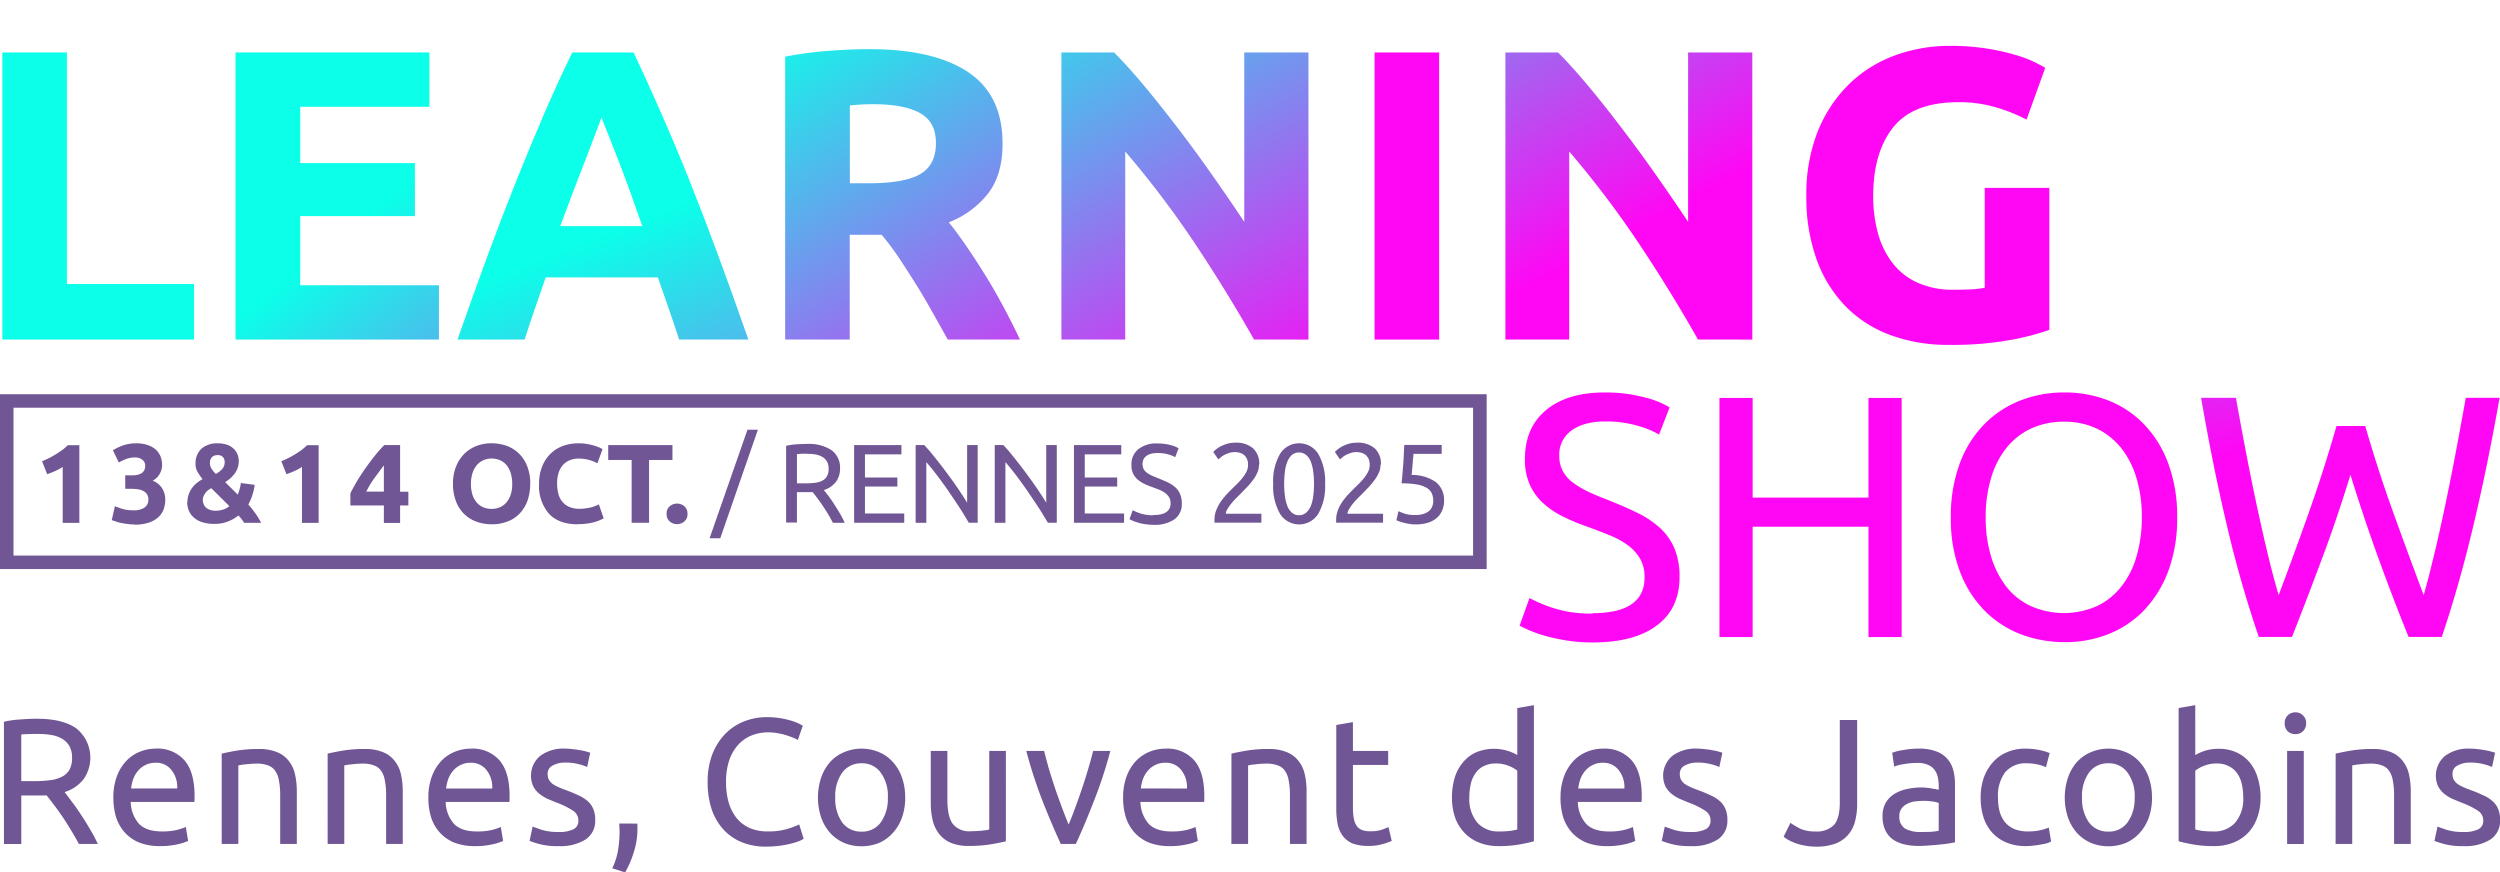 <svg xmlns="http://www.w3.org/2000/svg" xmlns:xlink="http://www.w3.org/1999/xlink" width="545.116" height="190.22" viewBox="0 0 545.116 190.22">
  <defs>
    <clipPath id="clip-path">
      <rect id="Rectangle_3" data-name="Rectangle 3" width="545" height="140.019" transform="translate(447.5)" fill="#fff"/>
    </clipPath>
    <clipPath id="clip-path-2">
      <rect id="Rectangle_2" data-name="Rectangle 2" width="545" height="130.019" transform="translate(447.5 10)" fill="#fff"/>
    </clipPath>
    <linearGradient id="linear-gradient" y1="0.511" x2="2.286" y2="4.364" gradientUnits="objectBoundingBox">
      <stop offset="0.21" stop-color="#0bffe9"/>
      <stop offset="0.675" stop-color="#ff07f4"/>
    </linearGradient>
    <linearGradient id="linear-gradient-2" x1="-1.146" y1="0.511" x2="1.009" y2="4.364" xlink:href="#linear-gradient"/>
    <linearGradient id="linear-gradient-3" x1="-1.565" y1="0.511" x2="-0.058" y2="4.364" xlink:href="#linear-gradient"/>
    <linearGradient id="linear-gradient-4" x1="-3.333" y1="0.516" x2="-1.467" y2="4.325" xlink:href="#linear-gradient"/>
    <linearGradient id="linear-gradient-5" x1="-4.287" y1="0.511" x2="-2.513" y2="4.364" xlink:href="#linear-gradient"/>
    <linearGradient id="linear-gradient-6" x1="-21.246" y1="0.511" x2="-14.459" y2="4.364" xlink:href="#linear-gradient"/>
    <linearGradient id="linear-gradient-7" x1="-6.087" y1="0.511" x2="-4.312" y2="4.364" xlink:href="#linear-gradient"/>
    <linearGradient id="linear-gradient-8" x1="-7.425" y1="0.513" x2="-5.621" y2="4.211" xlink:href="#linear-gradient"/>
    <linearGradient id="linear-gradient-9" x1="-9.486" y1="-0.773" x2="-6.745" y2="3.652" xlink:href="#linear-gradient"/>
    <linearGradient id="linear-gradient-10" x1="-9.425" y1="-0.831" x2="-7.019" y2="3.794" xlink:href="#linear-gradient"/>
    <linearGradient id="linear-gradient-11" x1="-8.61" y1="-0.774" x2="-6.673" y2="3.655" xlink:href="#linear-gradient"/>
    <linearGradient id="linear-gradient-12" x1="-7.365" y1="-0.831" x2="-5.897" y2="3.794" xlink:href="#linear-gradient"/>
  </defs>
  <g id="Row" transform="translate(-447.5)">
    <g id="Groupe_2" data-name="Groupe 2" clip-path="url(#clip-path)">
      <g id="Groupe_1" data-name="Groupe 1" clip-path="url(#clip-path-2)">
        <path id="Tracé_1" data-name="Tracé 1" d="M771.661,124.079H447.5V85.96H771.661ZM450.439,121.14H768.7V88.9H450.439Z" fill="#705695"/>
        <path id="Tracé_2" data-name="Tracé 2" d="M489.814,61.925V74.039H448.008v-62.6h14.083V61.925Z" fill="url(#linear-gradient)"/>
        <path id="Tracé_3" data-name="Tracé 3" d="M498.851,74.039v-62.6h42.277V23.279H512.962V35.56h25.006v11.56H512.962V62.2h30.246V74.039Z" fill="url(#linear-gradient-2)"/>
        <path id="Tracé_4" data-name="Tracé 4" d="M595.576,74.039c-.693-2.162-1.442-4.408-2.246-6.709s-1.608-4.574-2.384-6.847H566.495c-.8,2.273-1.581,4.574-2.385,6.875s-1.524,4.519-2.217,6.681H547.255q3.534-10.1,6.709-18.685c2.107-5.711,4.186-11.117,6.21-16.162s4.02-9.869,5.988-14.416,3.992-8.982,6.127-13.335h13.362c2.051,4.325,4.075,8.788,6.071,13.335s4.02,9.343,6.044,14.416c2.023,5.046,4.1,10.451,6.21,16.162s4.352,11.948,6.708,18.685Zm-16.939-48.4c-.305.915-.776,2.135-1.386,3.715-.61,1.552-1.3,3.382-2.079,5.434s-1.636,4.3-2.606,6.764c-.943,2.467-1.913,5.046-2.911,7.762h17.909c-.971-2.717-1.885-5.295-2.772-7.79-.888-2.467-1.747-4.74-2.551-6.792s-1.525-3.853-2.135-5.434c-.61-1.552-1.109-2.8-1.469-3.687Z" fill="url(#linear-gradient-3)"/>
        <path id="Tracé_5" data-name="Tracé 5" d="M637.021,10.72c9.4,0,16.578,1.663,21.6,5.018q7.485,5.032,7.485,15.58c0,4.408-1,7.956-3.022,10.7a20.139,20.139,0,0,1-8.705,6.459c1.276,1.58,2.579,3.354,3.965,5.378s2.744,4.131,4.1,6.321,2.661,4.491,3.936,6.875,2.44,4.713,3.521,6.986H654.154q-1.705-3.077-3.493-6.238c-1.192-2.107-2.385-4.158-3.632-6.127s-2.467-3.881-3.659-5.655a54.612,54.612,0,0,0-3.632-4.824H632.78V74.039H618.7V12.356a79.9,79.9,0,0,1,9.537-1.275c3.271-.249,6.21-.36,8.816-.36Zm.832,12q-1.539,0-2.745.083c-.8.055-1.58.111-2.3.194V39.967h3.965c5.3,0,9.093-.665,11.366-2,2.3-1.331,3.438-3.576,3.438-6.764s-1.165-5.24-3.466-6.543C645.781,23.362,642.372,22.724,637.853,22.724Z" fill="url(#linear-gradient-4)"/>
        <path id="Tracé_6" data-name="Tracé 6" d="M720.938,74.039Q714.866,63.311,707.852,52.8a211.132,211.132,0,0,0-15-19.766v41H678.938v-62.6h11.477c2,2,4.186,4.436,6.6,7.319s4.851,5.988,7.374,9.259q3.742,4.907,7.458,10.2c2.467,3.521,4.8,6.9,6.958,10.174V11.442h14v62.6Z" fill="url(#linear-gradient-5)"/>
        <path id="Tracé_7" data-name="Tracé 7" d="M747.219,11.442H761.3v62.6H747.219Z" fill="url(#linear-gradient-6)"/>
        <path id="Tracé_8" data-name="Tracé 8" d="M817.745,74.039Q811.674,63.311,804.66,52.8a211.311,211.311,0,0,0-15-19.766v41H775.745v-62.6h11.477c2,2,4.187,4.436,6.6,7.319s4.852,5.988,7.347,9.259,4.99,6.681,7.457,10.2,4.8,6.9,6.959,10.174V11.442h14v62.6Z" fill="url(#linear-gradient-7)"/>
        <path id="Tracé_9" data-name="Tracé 9" d="M874.549,22.281q-9.855,0-14.222,5.461t-4.38,14.943a29.974,29.974,0,0,0,1.081,8.345,18.392,18.392,0,0,0,3.244,6.459,14.26,14.26,0,0,0,5.433,4.186,18.469,18.469,0,0,0,7.6,1.5c1.553,0,2.911-.028,4.02-.083a17.371,17.371,0,0,0,2.939-.36V40.966h14.083V71.932a56,56,0,0,1-8.123,2.135A71.7,71.7,0,0,1,872.414,75.2a36.043,36.043,0,0,1-12.78-2.162,26.4,26.4,0,0,1-9.786-6.321,28.527,28.527,0,0,1-6.265-10.2,40.159,40.159,0,0,1-2.218-13.806A37.18,37.18,0,0,1,843.8,28.8a30.021,30.021,0,0,1,6.681-10.257,28.1,28.1,0,0,1,9.98-6.376A34.384,34.384,0,0,1,872.692,10a49.944,49.944,0,0,1,7.984.582,47.3,47.3,0,0,1,6.154,1.358,25.616,25.616,0,0,1,4.242,1.58c1.109.554,1.913.97,2.384,1.275l-4.075,11.283a36.662,36.662,0,0,0-6.626-2.661,28.306,28.306,0,0,0-8.178-1.137Z" fill="url(#linear-gradient-8)"/>
        <path id="Tracé_10" data-name="Tracé 10" d="M794.754,133.7c7.541,0,11.339-2.606,11.339-7.818a7.967,7.967,0,0,0-1-4.1,9.755,9.755,0,0,0-2.717-2.938,17.525,17.525,0,0,0-3.909-2.135c-1.469-.61-3.022-1.192-4.657-1.8a44.57,44.57,0,0,1-5.378-2.218,18.8,18.8,0,0,1-4.408-2.938,12.457,12.457,0,0,1-2.939-4.02,13.367,13.367,0,0,1-1.081-5.656c0-4.574,1.552-8.122,4.629-10.673s7.319-3.826,12.753-3.826a32.615,32.615,0,0,1,8.538,1.026,19.936,19.936,0,0,1,5.628,2.218l-2.3,5.933a19.354,19.354,0,0,0-4.657-1.913,24.375,24.375,0,0,0-7.18-.943,15.713,15.713,0,0,0-3.882.444,9.75,9.75,0,0,0-3.132,1.358,6.792,6.792,0,0,0-2.135,2.3,6.489,6.489,0,0,0-.776,3.271,7,7,0,0,0,.832,3.549,7.926,7.926,0,0,0,2.3,2.523,21.544,21.544,0,0,0,3.465,2c1.3.61,2.772,1.192,4.352,1.8,2.246.914,4.3,1.8,6.155,2.716a20.327,20.327,0,0,1,4.851,3.244,13,13,0,0,1,3.161,4.463,15.792,15.792,0,0,1,1.109,6.293c0,4.575-1.664,8.068-4.963,10.535s-7.956,3.687-13.972,3.687a35.172,35.172,0,0,1-5.628-.416,44.951,44.951,0,0,1-4.574-.97,30.987,30.987,0,0,1-3.465-1.192c-.971-.416-1.719-.8-2.274-1.081L781,130.4a31.217,31.217,0,0,0,5.212,2.19,26.484,26.484,0,0,0,8.566,1.192Z" fill="url(#linear-gradient-9)"/>
        <path id="Tracé_11" data-name="Tracé 11" d="M854.913,86.764h7.235V138.91h-7.235V114.847H829.657V138.91h-7.235V86.764h7.235V108.5h25.256Z" fill="url(#linear-gradient-10)"/>
        <path id="Tracé_12" data-name="Tracé 12" d="M872.877,112.795a32.953,32.953,0,0,1,1.968-11.81,24.038,24.038,0,0,1,5.378-8.538,22.434,22.434,0,0,1,7.9-5.156,26.284,26.284,0,0,1,9.592-1.719,25.87,25.87,0,0,1,9.426,1.719,21.868,21.868,0,0,1,7.79,5.156,24.314,24.314,0,0,1,5.323,8.538,32.953,32.953,0,0,1,1.968,11.81,32.953,32.953,0,0,1-1.968,11.81,25.152,25.152,0,0,1-5.323,8.539,22,22,0,0,1-7.79,5.156,25.517,25.517,0,0,1-9.426,1.719,27.208,27.208,0,0,1-9.592-1.719,22.687,22.687,0,0,1-7.9-5.156,24.44,24.44,0,0,1-5.378-8.539A32.351,32.351,0,0,1,872.877,112.795Zm7.6,0a28.939,28.939,0,0,0,1.192,8.622,20.3,20.3,0,0,0,3.382,6.6,14.517,14.517,0,0,0,5.378,4.186,17.878,17.878,0,0,0,14.194,0,14.712,14.712,0,0,0,5.323-4.186,18.787,18.787,0,0,0,3.382-6.6,30.011,30.011,0,0,0,1.192-8.622,29.073,29.073,0,0,0-1.192-8.622,19.378,19.378,0,0,0-3.382-6.57,15.338,15.338,0,0,0-5.323-4.186,16.527,16.527,0,0,0-7.069-1.469,16.875,16.875,0,0,0-7.125,1.469,14.967,14.967,0,0,0-5.378,4.186,18.894,18.894,0,0,0-3.382,6.57A28.948,28.948,0,0,0,880.473,112.795Z" fill="url(#linear-gradient-11)"/>
        <path id="Tracé_13" data-name="Tracé 13" d="M960.009,103.536c-2.079,6.708-4.186,12.946-6.348,18.657q-3.2,8.566-6.4,16.689h-7.236a250.883,250.883,0,0,1-6.958-24.313q-3.036-12.807-5.628-27.833h7.6q1.039,5.863,2.162,11.727c.749,3.909,1.525,7.707,2.3,11.394.8,3.687,1.581,7.208,2.385,10.563s1.607,6.459,2.467,9.342q2.994-7.9,6.348-17.354,3.369-9.439,6.266-19.517h6.265q2.912,10.063,6.348,19.517,3.411,9.439,6.4,17.354c.8-2.8,1.581-5.9,2.385-9.259s1.58-6.875,2.356-10.563,1.525-7.485,2.273-11.421,1.47-7.873,2.163-11.782h7.374q-2.661,15.053-5.711,27.833c-2.024,8.539-4.3,16.634-6.9,24.313h-7.236q-3.285-8.109-6.4-16.689C964.2,116.482,962.088,110.244,960.009,103.536Z" fill="url(#linear-gradient-12)"/>
        <path id="Tracé_14" data-name="Tracé 14" d="M456.676,100.57c.471-.194.971-.416,1.47-.665s1-.527,1.5-.832.942-.61,1.413-.943a11.415,11.415,0,0,0,1.22-1.053H464.8v16.939h-3.632v-12.2a11.3,11.3,0,0,1-1.635.887c-.61.277-1.192.5-1.747.693l-1.109-2.8Z" fill="#705695"/>
        <path id="Tracé_15" data-name="Tracé 15" d="M476.8,114.348a7.831,7.831,0,0,1-1.386-.084c-.5-.055-.971-.138-1.414-.221a8.238,8.238,0,0,1-1.248-.333c-.36-.111-.665-.222-.887-.305l.693-3.022c.416.167.971.361,1.608.582a8.726,8.726,0,0,0,2.44.305,3.981,3.981,0,0,0,2.467-.637,2.07,2.07,0,0,0,.776-1.719,2,2,0,0,0-.277-1.109,1.948,1.948,0,0,0-.776-.721,3.624,3.624,0,0,0-1.165-.388,11.311,11.311,0,0,0-1.413-.111h-1.414v-2.938h1.608a4.158,4.158,0,0,0,1.025-.111,2.822,2.822,0,0,0,.888-.333,1.675,1.675,0,0,0,.609-.638,1.93,1.93,0,0,0,.222-1.025,1.5,1.5,0,0,0-.194-.8,1.929,1.929,0,0,0-.5-.555,2.686,2.686,0,0,0-.693-.332,2.565,2.565,0,0,0-.8-.111,5.6,5.6,0,0,0-1.94.332,8.629,8.629,0,0,0-1.608.777l-1.3-2.662c.249-.166.554-.333.915-.527q.54-.249,1.164-.5a9.735,9.735,0,0,1,1.358-.36,8.921,8.921,0,0,1,1.525-.139,7.929,7.929,0,0,1,2.578.36,5.342,5.342,0,0,1,1.8,1,4.091,4.091,0,0,1,1.054,1.525,5.3,5.3,0,0,1,.332,1.885,3.9,3.9,0,0,1-.554,1.94,3.743,3.743,0,0,1-1.5,1.442,4.217,4.217,0,0,1,2.024,1.608,4.52,4.52,0,0,1,.72,2.55,6.106,6.106,0,0,1-.388,2.163,4.349,4.349,0,0,1-1.22,1.719,5.66,5.66,0,0,1-2.106,1.136,9.839,9.839,0,0,1-3.022.416Z" fill="#705695"/>
        <path id="Tracé_16" data-name="Tracé 16" d="M488.363,109.5a5.184,5.184,0,0,1,1-3.077,5.694,5.694,0,0,1,1.054-1.109,7.542,7.542,0,0,1,1.247-.832,14.8,14.8,0,0,1-1.053-1.524,3.3,3.3,0,0,1-.472-1.8,4.262,4.262,0,0,1,1.3-3.327,5.118,5.118,0,0,1,3.549-1.164,6.046,6.046,0,0,1,2,.305,3.551,3.551,0,0,1,1.414.832,3.375,3.375,0,0,1,.859,1.22,3.9,3.9,0,0,1,.3,1.5,4.459,4.459,0,0,1-.832,2.661,7.181,7.181,0,0,1-2.134,1.941l2.744,2.717a10.083,10.083,0,0,0,.416-1.22,6.64,6.64,0,0,0,.25-1.3l3.021.388a8.54,8.54,0,0,1-.166,1.026c-.083.36-.194.748-.3,1.109a11.349,11.349,0,0,1-.416,1.136c-.166.361-.332.721-.5,1.026a21.907,21.907,0,0,1,1.525,1.913,16.745,16.745,0,0,1,1.275,2.079h-3.715c-.138-.222-.3-.471-.554-.8a5.041,5.041,0,0,0-.693-.8,8.245,8.245,0,0,1-2.273,1.3,7.456,7.456,0,0,1-2.911.527,8.522,8.522,0,0,1-2.856-.416,4.871,4.871,0,0,1-1.829-1.109,3.927,3.927,0,0,1-1-1.525,5.023,5.023,0,0,1-.3-1.663Zm3.382-.36a2.379,2.379,0,0,0,.139.748,1.9,1.9,0,0,0,.471.721,2.517,2.517,0,0,0,.832.527,3.251,3.251,0,0,0,1.247.222,5.124,5.124,0,0,0,1.8-.278,3.766,3.766,0,0,0,1.276-.72l-3.937-3.909a4.346,4.346,0,0,0-.665.415,2.9,2.9,0,0,0-.582.583,3.3,3.3,0,0,0-.444.748,2.484,2.484,0,0,0-.166.943Zm4.741-8.456a1.479,1.479,0,0,0-.36-1,1.461,1.461,0,0,0-1.22-.444,1.628,1.628,0,0,0-1.22.471,1.787,1.787,0,0,0-.416,1.248,2.391,2.391,0,0,0,.36,1.247,5.908,5.908,0,0,0,.943,1.137,5.727,5.727,0,0,0,1.358-1.054A2.227,2.227,0,0,0,496.486,100.68Z" fill="#705695"/>
        <path id="Tracé_17" data-name="Tracé 17" d="M508.85,100.57c.472-.194.971-.416,1.47-.665s1-.527,1.5-.832.942-.61,1.414-.943a11.5,11.5,0,0,0,1.219-1.053h2.523v16.939h-3.632v-12.2a11.3,11.3,0,0,1-1.635.887c-.61.277-1.192.5-1.747.693l-1.109-2.8Z" fill="#705695"/>
        <path id="Tracé_18" data-name="Tracé 18" d="M534.743,97.049v10.174h1.8v2.994h-1.8v3.8H531.2v-3.8H523.9v-2.661c.36-.721.8-1.525,1.33-2.44s1.137-1.829,1.8-2.8c.666-.942,1.359-1.885,2.08-2.8a27.967,27.967,0,0,1,2.19-2.467Zm-3.548,4.436c-.638.831-1.3,1.746-2.024,2.716a18.7,18.7,0,0,0-1.8,2.994H531.2Z" fill="#705695"/>
        <path id="Tracé_19" data-name="Tracé 19" d="M563.1,105.5a10.843,10.843,0,0,1-.638,3.826,8.089,8.089,0,0,1-1.774,2.772,6.978,6.978,0,0,1-2.662,1.663,9.29,9.29,0,0,1-3.326.555,9.631,9.631,0,0,1-3.272-.555,7.4,7.4,0,0,1-4.491-4.435,10.255,10.255,0,0,1-.665-3.826,9.716,9.716,0,0,1,.693-3.826,8.193,8.193,0,0,1,1.83-2.772,7.757,7.757,0,0,1,2.689-1.691,8.917,8.917,0,0,1,3.216-.554,9.886,9.886,0,0,1,3.271.554,7.372,7.372,0,0,1,2.689,1.691,7.757,7.757,0,0,1,1.8,2.772,10.255,10.255,0,0,1,.665,3.826Zm-12.919,0a8.006,8.006,0,0,0,.3,2.246,4.812,4.812,0,0,0,.887,1.718,3.917,3.917,0,0,0,1.414,1.109,4.608,4.608,0,0,0,1.913.388,4.483,4.483,0,0,0,1.885-.388A3.933,3.933,0,0,0,558,109.468a5.306,5.306,0,0,0,.887-1.718,7.127,7.127,0,0,0,.3-2.246,8.348,8.348,0,0,0-.3-2.273,5.192,5.192,0,0,0-.887-1.747,3.955,3.955,0,0,0-1.414-1.109,4.59,4.59,0,0,0-1.885-.388,4.3,4.3,0,0,0-1.913.416,4,4,0,0,0-1.414,1.137,5.179,5.179,0,0,0-.887,1.746,8.006,8.006,0,0,0-.3,2.246Z" fill="#705695"/>
        <path id="Tracé_20" data-name="Tracé 20" d="M573.472,114.32c-2.745,0-4.852-.776-6.265-2.3a9.176,9.176,0,0,1-2.163-6.543,9.788,9.788,0,0,1,.666-3.742,8.122,8.122,0,0,1,1.8-2.772,7.691,7.691,0,0,1,2.716-1.719,9.836,9.836,0,0,1,3.438-.582,10.344,10.344,0,0,1,1.941.166,12.448,12.448,0,0,1,1.524.36c.416.139.8.277,1.109.416a6.046,6.046,0,0,1,.638.333l-1.109,3.077a9.794,9.794,0,0,0-1.8-.721,8.528,8.528,0,0,0-2.357-.3,5.216,5.216,0,0,0-1.718.3,3.9,3.9,0,0,0-1.5.943,4.552,4.552,0,0,0-1.026,1.663,7.357,7.357,0,0,0-.388,2.495,9.151,9.151,0,0,0,.249,2.19,4.453,4.453,0,0,0,.832,1.747,3.9,3.9,0,0,0,1.5,1.164,5.4,5.4,0,0,0,2.246.444,8.258,8.258,0,0,0,1.5-.111,9.9,9.9,0,0,0,1.164-.222,7,7,0,0,0,.915-.305,5.454,5.454,0,0,0,.693-.333l1.053,3.05a9.2,9.2,0,0,1-2.273.887,13.647,13.647,0,0,1-3.382.388Z" fill="#705695"/>
        <path id="Tracé_21" data-name="Tracé 21" d="M594.125,97.049v3.244h-5.1v13.694h-3.8V100.293h-5.1V97.049Z" fill="#705695"/>
        <path id="Tracé_22" data-name="Tracé 22" d="M597.4,112.047a1.984,1.984,0,0,1-.693,1.663,2.436,2.436,0,0,1-3.16,0,2.023,2.023,0,0,1-.693-1.663,1.987,1.987,0,0,1,.693-1.663,2.436,2.436,0,0,1,3.16,0A2.02,2.02,0,0,1,597.4,112.047Z" fill="#705695"/>
        <path id="Tracé_23" data-name="Tracé 23" d="M604.521,117.37h-2.3l8.262-23.675h2.273l-8.206,23.675Z" fill="#705695"/>
        <path id="Tracé_24" data-name="Tracé 24" d="M627.171,106.891c.249.333.582.748,1,1.275.388.527.8,1.109,1.22,1.774s.831,1.3,1.247,2.024a20.623,20.623,0,0,1,1.054,2.024h-2.579c-.332-.61-.665-1.248-1.053-1.885s-.776-1.248-1.165-1.83-.776-1.109-1.164-1.635c-.388-.5-.721-.943-1.026-1.331h-3.437v6.626h-2.357V97.216a12.878,12.878,0,0,1,2.218-.333q1.248-.083,2.246-.083a9.086,9.086,0,0,1,5.433,1.358,4.65,4.65,0,0,1,1.858,4.02,4.753,4.753,0,0,1-.887,2.883,5.174,5.174,0,0,1-2.606,1.775Zm-3.6-7.956a17.274,17.274,0,0,0-2.3.083v6.376h1.691a17.52,17.52,0,0,0,2.19-.111,4.555,4.555,0,0,0,1.636-.471,2.318,2.318,0,0,0,1.025-.971,3.17,3.17,0,0,0,.361-1.635,3.023,3.023,0,0,0-.361-1.58,2.861,2.861,0,0,0-1-1,4.611,4.611,0,0,0-1.469-.527,9.318,9.318,0,0,0-1.8-.139Z" fill="#705695"/>
        <path id="Tracé_25" data-name="Tracé 25" d="M633.741,113.987V97.049h10.313v2.024H636.1v5.045h7.07v1.969H636.1v5.877h8.567v2.023Z" fill="#705695"/>
        <path id="Tracé_26" data-name="Tracé 26" d="M658.747,113.987c-.361-.609-.776-1.275-1.22-2.023s-.97-1.525-1.5-2.329-1.081-1.636-1.663-2.467-1.137-1.636-1.719-2.412-1.109-1.5-1.664-2.19-1.025-1.275-1.5-1.8v13.223h-2.328V97.049h1.885c.776.8,1.58,1.774,2.44,2.855s1.718,2.19,2.578,3.355,1.663,2.273,2.412,3.382,1.386,2.107,1.912,2.966V97.049h2.3v16.938h-1.94Z" fill="#705695"/>
        <path id="Tracé_27" data-name="Tracé 27" d="M675.99,113.987c-.36-.609-.776-1.275-1.22-2.023s-.97-1.525-1.5-2.329-1.081-1.636-1.663-2.467-1.137-1.636-1.719-2.412-1.109-1.5-1.663-2.19-1.026-1.275-1.5-1.8v13.223H664.4V97.049h1.885c.777.8,1.581,1.774,2.44,2.855s1.719,2.19,2.578,3.355,1.663,2.273,2.412,3.382,1.386,2.107,1.913,2.966V97.049h2.3v16.938H675.99Z" fill="#705695"/>
        <path id="Tracé_28" data-name="Tracé 28" d="M681.673,113.987V97.049h10.313v2.024H684.03v5.045H691.1v1.969H684.03v5.877H692.6v2.023Z" fill="#705695"/>
        <path id="Tracé_29" data-name="Tracé 29" d="M699.028,112.3c2.467,0,3.715-.86,3.715-2.551a2.488,2.488,0,0,0-.333-1.33,3.185,3.185,0,0,0-.887-.943,5.615,5.615,0,0,0-1.275-.693c-.472-.194-1-.388-1.525-.582a16.584,16.584,0,0,1-1.747-.721,6.8,6.8,0,0,1-1.441-.943,4.113,4.113,0,0,1-.971-1.3,4.071,4.071,0,0,1-.36-1.829,4.24,4.24,0,0,1,1.5-3.466,6.308,6.308,0,0,1,4.158-1.248,11.074,11.074,0,0,1,2.8.333,6.716,6.716,0,0,1,1.83.721l-.748,1.941a5.953,5.953,0,0,0-1.525-.61,8.53,8.53,0,0,0-2.357-.305,6.2,6.2,0,0,0-1.275.139,3.115,3.115,0,0,0-1.026.443,2,2,0,0,0-.693.749,2.47,2.47,0,0,0,.028,2.218,2.582,2.582,0,0,0,.749.8,5.539,5.539,0,0,0,1.136.637q.666.291,1.414.582c.721.305,1.414.582,2.024.887a6.548,6.548,0,0,1,1.58,1.054,3.916,3.916,0,0,1,1.026,1.469,5.047,5.047,0,0,1,.36,2.052,4.006,4.006,0,0,1-1.608,3.437A7.546,7.546,0,0,1,699,114.431a12.327,12.327,0,0,1-1.83-.138,9.976,9.976,0,0,1-1.5-.333c-.443-.139-.8-.249-1.136-.388-.3-.139-.555-.25-.749-.36l.693-1.969a10.291,10.291,0,0,0,1.719.721,9.08,9.08,0,0,0,2.8.388Z" fill="#705695"/>
        <path id="Tracé_30" data-name="Tracé 30" d="M722.01,101.374a3.941,3.941,0,0,1-.361,1.691,7.364,7.364,0,0,1-.942,1.608,16.759,16.759,0,0,1-1.331,1.58c-.5.5-.97,1.026-1.469,1.5l-.97.97a13.423,13.423,0,0,0-1.026,1.165,8.064,8.064,0,0,0-.8,1.164,1.928,1.928,0,0,0-.333.97h7.763v1.941h-10.23v-.582a5.969,5.969,0,0,1,.388-2.135,8.825,8.825,0,0,1,1-1.885,15.429,15.429,0,0,1,1.358-1.663c.5-.527,1-1.026,1.5-1.525q.624-.582,1.165-1.165a12,12,0,0,0,.97-1.164,7.394,7.394,0,0,0,.693-1.192,3.4,3.4,0,0,0,.25-1.3,3.228,3.228,0,0,0-.222-1.247,2.809,2.809,0,0,0-.61-.86,2.43,2.43,0,0,0-.915-.5,3.7,3.7,0,0,0-1.109-.166,3.9,3.9,0,0,0-1.3.194,7.532,7.532,0,0,0-1.053.444,4.689,4.689,0,0,0-.776.527,4.943,4.943,0,0,1-.5.416l-1.109-1.608a5.157,5.157,0,0,1,.665-.61,6.289,6.289,0,0,1,1.053-.665,8.67,8.67,0,0,1,1.359-.527,6.135,6.135,0,0,1,1.636-.222,5.65,5.65,0,0,1,3.992,1.248,4.554,4.554,0,0,1,1.33,3.493Z" fill="#705695"/>
        <path id="Tracé_31" data-name="Tracé 31" d="M725.115,105.5a11.963,11.963,0,0,1,1.5-6.542,4.908,4.908,0,0,1,8.317,0,11.963,11.963,0,0,1,1.5,6.542,11.966,11.966,0,0,1-1.5,6.543,4.908,4.908,0,0,1-8.317,0A11.966,11.966,0,0,1,725.115,105.5Zm8.9,0a20.2,20.2,0,0,0-.166-2.634,9.44,9.44,0,0,0-.527-2.19,3.6,3.6,0,0,0-1.026-1.469,2.451,2.451,0,0,0-3.1,0,3.831,3.831,0,0,0-1,1.469,7.986,7.986,0,0,0-.527,2.19,20.986,20.986,0,0,0,0,5.268,9.44,9.44,0,0,0,.527,2.19,3.828,3.828,0,0,0,1,1.469,2.449,2.449,0,0,0,3.1,0,4.2,4.2,0,0,0,1.026-1.469,9.1,9.1,0,0,0,.527-2.19A20.2,20.2,0,0,0,734.014,105.5Z" fill="#705695"/>
        <path id="Tracé_32" data-name="Tracé 32" d="M748.513,101.374a3.941,3.941,0,0,1-.361,1.691,7.362,7.362,0,0,1-.942,1.608c-.388.527-.832,1.053-1.3,1.58-.5.5-.97,1.026-1.469,1.5l-.971.97a13.6,13.6,0,0,0-1.026,1.165,8.129,8.129,0,0,0-.8,1.164,1.928,1.928,0,0,0-.333.97h7.762v1.941H738.838v-.582a5.948,5.948,0,0,1,.388-2.135,8.778,8.778,0,0,1,1-1.885,15.312,15.312,0,0,1,1.358-1.663c.5-.527,1-1.026,1.5-1.525q.624-.582,1.164-1.165a11.872,11.872,0,0,0,.971-1.164,7.394,7.394,0,0,0,.693-1.192,3.415,3.415,0,0,0,.249-1.3,3.249,3.249,0,0,0-.221-1.247,2.843,2.843,0,0,0-.61-.86,2.438,2.438,0,0,0-.915-.5,3.708,3.708,0,0,0-1.109-.166,3.9,3.9,0,0,0-1.3.194,7.551,7.551,0,0,0-1.054.444,4.733,4.733,0,0,0-.776.527,4.836,4.836,0,0,1-.5.416l-1.109-1.608a5.248,5.248,0,0,1,.666-.61,6.247,6.247,0,0,1,1.053-.665,8.67,8.67,0,0,1,1.359-.527,6.134,6.134,0,0,1,1.635-.222,5.649,5.649,0,0,1,3.992,1.248,4.555,4.555,0,0,1,1.331,3.493Z" fill="#705695"/>
        <path id="Tracé_33" data-name="Tracé 33" d="M755.25,103.565a9,9,0,0,1,5.405,1.607,4.982,4.982,0,0,1,1.719,3.993,5.151,5.151,0,0,1-.388,2.079,4.564,4.564,0,0,1-1.136,1.635,5.452,5.452,0,0,1-1.941,1.082,9.179,9.179,0,0,1-2.772.388,7.1,7.1,0,0,1-1.3-.111,11.655,11.655,0,0,1-1.22-.25c-.388-.111-.721-.194-1-.305a4.417,4.417,0,0,1-.638-.249l.444-1.969a12.913,12.913,0,0,0,1.358.527,7.007,7.007,0,0,0,2.3.305,5.848,5.848,0,0,0,1.83-.249,3.664,3.664,0,0,0,1.22-.666,2.542,2.542,0,0,0,.665-.97,3.21,3.21,0,0,0,.222-1.164,4.3,4.3,0,0,0-.3-1.636,2.9,2.9,0,0,0-1.109-1.22,6.185,6.185,0,0,0-2.135-.748,18.883,18.883,0,0,0-3.382-.25c.111-.8.167-1.552.222-2.245s.111-1.386.166-2.052.083-1.33.111-2,.056-1.358.111-2.079h8.151v1.941h-6.155a8.027,8.027,0,0,1-.083,1c-.056.415-.056.859-.111,1.3-.028.443-.055.887-.111,1.3a7.2,7.2,0,0,1-.111,1Z" fill="#705695"/>
      </g>
    </g>
    <path id="Tracé_34" data-name="Tracé 34" d="M461.575,172.709q.624.78,1.56,2.067.975,1.248,1.989,2.808,1.014,1.521,1.989,3.2a30.384,30.384,0,0,1,1.716,3.237H464.7q-.78-1.482-1.716-3-.9-1.521-1.833-2.886-.936-1.4-1.872-2.613-.9-1.209-1.638-2.106-.507.039-1.053.039h-4.446v10.569h-3.783V157.382a20.091,20.091,0,0,1,3.549-.507q1.989-.156,3.627-.156,5.694,0,8.658,2.145a8.212,8.212,0,0,1,1.56,11A8.274,8.274,0,0,1,461.575,172.709Zm-5.733-12.675q-2.418,0-3.705.117V170.33h2.691a28.506,28.506,0,0,0,3.51-.2,7.768,7.768,0,0,0,2.613-.741,3.974,3.974,0,0,0,1.677-1.521,5.274,5.274,0,0,0,.585-2.652,5.01,5.01,0,0,0-.585-2.535,4.29,4.29,0,0,0-1.6-1.6,6.719,6.719,0,0,0-2.34-.819A16.389,16.389,0,0,0,455.842,160.034Zm16.376,13.884a12.787,12.787,0,0,1,.78-4.68,9.786,9.786,0,0,1,2.067-3.354,8.393,8.393,0,0,1,2.964-1.989,9.259,9.259,0,0,1,3.432-.663,7.778,7.778,0,0,1,6.279,2.574q2.184,2.535,2.184,7.761v.624a5.351,5.351,0,0,1-.039.663H476a7.424,7.424,0,0,0,1.833,4.8q1.6,1.638,4.992,1.638a13.84,13.84,0,0,0,3.2-.312,12.454,12.454,0,0,0,1.989-.663l.507,3.042a10.792,10.792,0,0,1-2.34.741,16.238,16.238,0,0,1-3.744.39,12.357,12.357,0,0,1-4.6-.78,8.777,8.777,0,0,1-3.159-2.223,9.238,9.238,0,0,1-1.872-3.315A14.738,14.738,0,0,1,472.218,173.918Zm13.923-1.989a5.948,5.948,0,0,0-1.248-4.017,4.155,4.155,0,0,0-3.471-1.6,4.748,4.748,0,0,0-2.223.507,5.021,5.021,0,0,0-1.6,1.248,6.157,6.157,0,0,0-1.053,1.794,9.511,9.511,0,0,0-.468,2.067Zm9.7-7.6q1.248-.312,3.315-.663a28.681,28.681,0,0,1,4.758-.351,10.022,10.022,0,0,1,4.017.7,5.909,5.909,0,0,1,2.535,1.911,7.082,7.082,0,0,1,1.365,2.925,17.082,17.082,0,0,1,.39,3.783v11.388h-3.627V173.411a16.111,16.111,0,0,0-.273-3.2,5.188,5.188,0,0,0-.819-2.145,3.192,3.192,0,0,0-1.56-1.17,6.542,6.542,0,0,0-2.418-.39q-.584,0-1.209.039t-1.209.117q-.546.039-1.014.117-.429.078-.624.117v17.121h-3.627Zm23.1,0q1.248-.312,3.315-.663a28.681,28.681,0,0,1,4.758-.351,10.023,10.023,0,0,1,4.017.7,5.921,5.921,0,0,1,2.535,1.911,7.082,7.082,0,0,1,1.365,2.925,17.082,17.082,0,0,1,.39,3.783v11.388h-3.627V173.411a16.113,16.113,0,0,0-.273-3.2,5.215,5.215,0,0,0-.819-2.145,3.2,3.2,0,0,0-1.56-1.17,6.542,6.542,0,0,0-2.418-.39q-.585,0-1.209.039t-1.209.117q-.546.039-1.014.117-.429.078-.624.117v17.121h-3.627Zm21.966,9.594a12.787,12.787,0,0,1,.78-4.68,9.785,9.785,0,0,1,2.067-3.354,8.393,8.393,0,0,1,2.964-1.989,9.259,9.259,0,0,1,3.432-.663,7.778,7.778,0,0,1,6.279,2.574q2.184,2.535,2.184,7.761v.624a5.351,5.351,0,0,1-.039.663H544.682a7.424,7.424,0,0,0,1.833,4.8q1.6,1.638,4.992,1.638a13.84,13.84,0,0,0,3.2-.312,12.453,12.453,0,0,0,1.989-.663l.507,3.042a10.793,10.793,0,0,1-2.34.741,16.239,16.239,0,0,1-3.744.39,12.357,12.357,0,0,1-4.6-.78,8.777,8.777,0,0,1-3.159-2.223,9.239,9.239,0,0,1-1.872-3.315A14.738,14.738,0,0,1,540.9,173.918Zm13.923-1.989a5.948,5.948,0,0,0-1.248-4.017,4.155,4.155,0,0,0-3.471-1.6,4.748,4.748,0,0,0-2.223.507,5.021,5.021,0,0,0-1.6,1.248,6.155,6.155,0,0,0-1.053,1.794,9.512,9.512,0,0,0-.468,2.067Zm14.414,9.477a7.011,7.011,0,0,0,3.276-.585,1.973,1.973,0,0,0,1.092-1.872,2.486,2.486,0,0,0-1.053-2.106,16.694,16.694,0,0,0-3.471-1.755q-1.17-.468-2.262-.936a8.52,8.52,0,0,1-1.833-1.17,5.022,5.022,0,0,1-1.248-1.6,5.644,5.644,0,0,1,1.521-6.552,8.415,8.415,0,0,1,5.421-1.6,12.687,12.687,0,0,1,1.716.117,13.876,13.876,0,0,1,1.6.234,10.968,10.968,0,0,1,1.287.273q.585.156.9.273l-.663,3.12a8.573,8.573,0,0,0-1.833-.624,11.2,11.2,0,0,0-3-.351,5.4,5.4,0,0,0-2.652.624,1.963,1.963,0,0,0-1.131,1.872,2.764,2.764,0,0,0,.234,1.17,3.257,3.257,0,0,0,.78.936,7.776,7.776,0,0,0,1.326.741q.78.351,1.872.741,1.443.546,2.574,1.092a7.286,7.286,0,0,1,1.911,1.209,4.575,4.575,0,0,1,1.248,1.716,6.008,6.008,0,0,1,.429,2.418,4.822,4.822,0,0,1-2.106,4.251,10.29,10.29,0,0,1-5.928,1.443,14.927,14.927,0,0,1-4.212-.468,19.948,19.948,0,0,1-2.067-.663l.663-3.12q.624.234,1.989.7A11.476,11.476,0,0,0,569.236,181.406Zm17.21-1.833a5.026,5.026,0,0,1,.039.624v.585a16.174,16.174,0,0,1-.741,4.836,21.1,21.1,0,0,1-1.95,4.6l-2.808-.9a13.891,13.891,0,0,0,1.287-4.056,25.193,25.193,0,0,0,.312-3.822q0-.507-.039-.975,0-.468-.039-.9Zm28.062,5.031a13.85,13.85,0,0,1-5.187-.936,11.032,11.032,0,0,1-4.017-2.73,12.559,12.559,0,0,1-2.613-4.407,18.828,18.828,0,0,1-.9-6.045,16.523,16.523,0,0,1,1.014-6.006,13.263,13.263,0,0,1,2.808-4.446,11.793,11.793,0,0,1,4.095-2.73,13.315,13.315,0,0,1,4.992-.936,17.894,17.894,0,0,1,5.343.78,10.965,10.965,0,0,1,1.638.624,9.163,9.163,0,0,1,.858.468l-1.092,3.12a6.05,6.05,0,0,0-1.014-.507q-.663-.273-1.521-.546a11.185,11.185,0,0,0-1.833-.429,10.116,10.116,0,0,0-1.989-.2,9.647,9.647,0,0,0-3.861.741,7.987,7.987,0,0,0-2.925,2.145A9.9,9.9,0,0,0,606.435,166a14.958,14.958,0,0,0-.624,4.485,16.629,16.629,0,0,0,.546,4.407,10.131,10.131,0,0,0,1.716,3.432,7.747,7.747,0,0,0,2.808,2.184,9.527,9.527,0,0,0,3.978.78,14.51,14.51,0,0,0,4.329-.546,19.046,19.046,0,0,0,2.574-.975l.975,3.12a6.18,6.18,0,0,1-.975.507,16.082,16.082,0,0,1-1.755.546,21.9,21.9,0,0,1-2.457.468A22.165,22.165,0,0,1,614.508,184.6Zm30.36-10.725a12.83,12.83,0,0,1-.7,4.368,9.82,9.82,0,0,1-1.989,3.354,8.687,8.687,0,0,1-3,2.184,10.227,10.227,0,0,1-7.644,0,9.089,9.089,0,0,1-3.042-2.184,10.169,10.169,0,0,1-1.95-3.354,13.818,13.818,0,0,1,0-8.7,10.1,10.1,0,0,1,1.95-3.393,8.638,8.638,0,0,1,3.042-2.145,9.754,9.754,0,0,1,7.644,0,8.268,8.268,0,0,1,3,2.145,9.756,9.756,0,0,1,1.989,3.393A12.707,12.707,0,0,1,644.868,173.879Zm-3.783,0a8.562,8.562,0,0,0-1.56-5.421,4.932,4.932,0,0,0-4.173-2.028,5.036,5.036,0,0,0-4.212,2.028,8.719,8.719,0,0,0-1.521,5.421,8.893,8.893,0,0,0,1.521,5.46,5.072,5.072,0,0,0,4.212,1.989,4.966,4.966,0,0,0,4.173-1.989A8.733,8.733,0,0,0,641.085,173.879Zm25.734,9.555q-1.248.312-3.315.663a27.971,27.971,0,0,1-4.719.351,10.306,10.306,0,0,1-3.939-.663,6.519,6.519,0,0,1-2.574-1.95,7.846,7.846,0,0,1-1.4-2.925,15.592,15.592,0,0,1-.429-3.783V163.739h3.627v10.608q0,3.705,1.17,5.3a4.557,4.557,0,0,0,3.939,1.6q.585,0,1.209-.039t1.17-.078q.546-.078.975-.117a3.577,3.577,0,0,0,.663-.156V163.739h3.627Zm22.785-19.7a99.433,99.433,0,0,1-3.588,10.92q-2.028,5.226-3.939,9.36H678.8q-1.911-4.134-3.978-9.36a105.239,105.239,0,0,1-3.549-10.92h3.9q.468,1.911,1.092,4.1.663,2.145,1.365,4.29.741,2.106,1.482,4.1t1.4,3.549q.663-1.56,1.4-3.549t1.443-4.1q.741-2.145,1.365-4.29.663-2.184,1.131-4.1Zm2.78,10.179a12.787,12.787,0,0,1,.78-4.68,9.785,9.785,0,0,1,2.067-3.354A8.392,8.392,0,0,1,698.2,163.9a9.259,9.259,0,0,1,3.432-.663,7.778,7.778,0,0,1,6.279,2.574q2.184,2.535,2.184,7.761v.624a5.351,5.351,0,0,1-.039.663H696.167a7.424,7.424,0,0,0,1.833,4.8q1.6,1.638,4.992,1.638a13.84,13.84,0,0,0,3.2-.312,12.456,12.456,0,0,0,1.989-.663l.507,3.042a10.791,10.791,0,0,1-2.34.741,16.239,16.239,0,0,1-3.744.39,12.357,12.357,0,0,1-4.6-.78,8.777,8.777,0,0,1-3.159-2.223,9.239,9.239,0,0,1-1.872-3.315A14.738,14.738,0,0,1,692.384,173.918Zm13.923-1.989a5.948,5.948,0,0,0-1.248-4.017,4.155,4.155,0,0,0-3.471-1.6,4.748,4.748,0,0,0-2.223.507,5.022,5.022,0,0,0-1.6,1.248,6.157,6.157,0,0,0-1.053,1.794,9.512,9.512,0,0,0-.468,2.067Zm9.7-7.6q1.248-.312,3.315-.663a28.681,28.681,0,0,1,4.758-.351,10.022,10.022,0,0,1,4.017.7,5.921,5.921,0,0,1,2.535,1.911,7.083,7.083,0,0,1,1.365,2.925,17.082,17.082,0,0,1,.39,3.783v11.388h-3.627V173.411a16.108,16.108,0,0,0-.273-3.2,5.216,5.216,0,0,0-.819-2.145,3.2,3.2,0,0,0-1.56-1.17,6.542,6.542,0,0,0-2.418-.39q-.585,0-1.209.039t-1.209.117q-.546.039-1.014.117-.429.078-.624.117v17.121H716Zm26.489-.585h7.683v3.042h-7.683v9.36a11.52,11.52,0,0,0,.234,2.535,3.943,3.943,0,0,0,.7,1.56,2.588,2.588,0,0,0,1.17.78,5.186,5.186,0,0,0,1.638.234,7.918,7.918,0,0,0,2.613-.351q1.014-.39,1.4-.546l.7,3a12.453,12.453,0,0,1-1.911.663,10.4,10.4,0,0,1-3.12.429,9.957,9.957,0,0,1-3.432-.507,5.131,5.131,0,0,1-2.145-1.6,6.516,6.516,0,0,1-1.17-2.574,18.433,18.433,0,0,1-.312-3.588v-18.1l3.627-.624Zm35.833,4.29a7.465,7.465,0,0,0-1.911-1.053,7.187,7.187,0,0,0-2.73-.507,5.788,5.788,0,0,0-2.691.585,4.716,4.716,0,0,0-1.794,1.56,6.394,6.394,0,0,0-1.014,2.34,13.105,13.105,0,0,0-.312,2.925,7.936,7.936,0,0,0,1.755,5.5,6.047,6.047,0,0,0,4.68,1.911,21.252,21.252,0,0,0,2.457-.117,13.51,13.51,0,0,0,1.56-.312Zm0-13.65,3.627-.624v29.679q-1.248.351-3.2.7a25.534,25.534,0,0,1-4.485.351,11.362,11.362,0,0,1-4.212-.741,9.026,9.026,0,0,1-3.2-2.106,9.564,9.564,0,0,1-2.067-3.315,13.293,13.293,0,0,1-.7-4.446,14.883,14.883,0,0,1,.585-4.29,9.873,9.873,0,0,1,1.794-3.354,8.11,8.11,0,0,1,2.847-2.184,10.242,10.242,0,0,1,6.981-.312,9.716,9.716,0,0,1,2.028.9Zm9.433,19.539a12.788,12.788,0,0,1,.78-4.68,9.785,9.785,0,0,1,2.067-3.354,8.392,8.392,0,0,1,2.964-1.989,9.259,9.259,0,0,1,3.432-.663,7.778,7.778,0,0,1,6.279,2.574q2.184,2.535,2.184,7.761v.624a5.351,5.351,0,0,1-.039.663H791.54a7.424,7.424,0,0,0,1.833,4.8q1.6,1.638,4.992,1.638a13.84,13.84,0,0,0,3.2-.312,12.454,12.454,0,0,0,1.989-.663l.507,3.042a10.793,10.793,0,0,1-2.34.741,16.238,16.238,0,0,1-3.744.39,12.357,12.357,0,0,1-4.6-.78,8.777,8.777,0,0,1-3.159-2.223,9.239,9.239,0,0,1-1.872-3.315A14.74,14.74,0,0,1,787.757,173.918Zm13.923-1.989a5.948,5.948,0,0,0-1.248-4.017,4.155,4.155,0,0,0-3.471-1.6,4.748,4.748,0,0,0-2.223.507,5.022,5.022,0,0,0-1.6,1.248,6.158,6.158,0,0,0-1.053,1.794,9.512,9.512,0,0,0-.468,2.067Zm14.414,9.477a7.011,7.011,0,0,0,3.276-.585,1.973,1.973,0,0,0,1.092-1.872,2.485,2.485,0,0,0-1.053-2.106,16.694,16.694,0,0,0-3.471-1.755q-1.17-.468-2.262-.936a8.517,8.517,0,0,1-1.833-1.17,5.021,5.021,0,0,1-1.248-1.6,5.645,5.645,0,0,1,1.521-6.552,8.415,8.415,0,0,1,5.421-1.6,12.685,12.685,0,0,1,1.716.117,13.874,13.874,0,0,1,1.6.234,10.962,10.962,0,0,1,1.287.273q.585.156.9.273l-.663,3.12a8.571,8.571,0,0,0-1.833-.624,11.2,11.2,0,0,0-3-.351,5.4,5.4,0,0,0-2.652.624,1.963,1.963,0,0,0-1.131,1.872,2.764,2.764,0,0,0,.234,1.17,3.256,3.256,0,0,0,.78.936,7.775,7.775,0,0,0,1.326.741q.78.351,1.872.741,1.443.546,2.574,1.092a7.284,7.284,0,0,1,1.911,1.209,4.573,4.573,0,0,1,1.248,1.716,6.008,6.008,0,0,1,.429,2.418,4.822,4.822,0,0,1-2.106,4.251,10.29,10.29,0,0,1-5.928,1.443,14.926,14.926,0,0,1-4.212-.468,19.943,19.943,0,0,1-2.067-.663l.663-3.12q.624.234,1.989.7A11.476,11.476,0,0,0,816.094,181.406Zm36.338-6.084a14.6,14.6,0,0,1-.429,3.627,7.181,7.181,0,0,1-1.443,2.964,6.977,6.977,0,0,1-2.769,1.989,11.513,11.513,0,0,1-4.329.7,12.13,12.13,0,0,1-2.457-.234,13.041,13.041,0,0,1-1.989-.507,15.2,15.2,0,0,1-1.56-.7,6.574,6.574,0,0,1-1.053-.741l1.482-3a17.35,17.35,0,0,0,2.106,1.248,7.67,7.67,0,0,0,3.276.624,5.311,5.311,0,0,0,4.095-1.4q1.287-1.443,1.287-4.914V156.992h3.783Zm13.845,6.084q1.287,0,2.262-.039a11.3,11.3,0,0,0,1.677-.234v-6.045a4.373,4.373,0,0,0-1.287-.312,12.02,12.02,0,0,0-2.106-.156,14.192,14.192,0,0,0-1.755.117,5.235,5.235,0,0,0-1.677.507,3.366,3.366,0,0,0-1.248,1.014,2.581,2.581,0,0,0-.507,1.677,2.961,2.961,0,0,0,1.248,2.73A6.635,6.635,0,0,0,866.277,181.406Zm-.312-18.174a10.033,10.033,0,0,1,3.666.585,5.564,5.564,0,0,1,2.418,1.6,5.78,5.78,0,0,1,1.326,2.457,11.645,11.645,0,0,1,.39,3.12v12.675q-.468.078-1.326.234-.819.117-1.872.234t-2.3.195q-1.209.117-2.418.117a13.357,13.357,0,0,1-3.159-.351,7.28,7.28,0,0,1-2.5-1.092,5.245,5.245,0,0,1-1.638-2.028,7.03,7.03,0,0,1-.585-3,5.917,5.917,0,0,1,.663-2.886,5.6,5.6,0,0,1,1.872-1.95,8.578,8.578,0,0,1,2.73-1.092,14.886,14.886,0,0,1,3.276-.351,8.56,8.56,0,0,1,1.131.078,6.9,6.9,0,0,1,1.092.156q.546.078.936.156t.546.117v-1.014a7.894,7.894,0,0,0-.2-1.755,3.89,3.89,0,0,0-.7-1.56,3.314,3.314,0,0,0-1.4-1.092,5.082,5.082,0,0,0-2.262-.429,16.244,16.244,0,0,0-3.159.273,10.229,10.229,0,0,0-1.989.507l-.429-3a10.638,10.638,0,0,1,2.34-.585A18.979,18.979,0,0,1,865.965,163.232Zm23.34,21.255a11.184,11.184,0,0,1-4.329-.78,8.9,8.9,0,0,1-3.12-2.184,9.238,9.238,0,0,1-1.872-3.315,14.017,14.017,0,0,1-.624-4.29,13.256,13.256,0,0,1,.663-4.29,10.169,10.169,0,0,1,1.95-3.354,8.384,8.384,0,0,1,3.042-2.223,9.832,9.832,0,0,1,4.056-.819,16.13,16.13,0,0,1,2.73.234,12.558,12.558,0,0,1,2.613.741l-.819,3.081a8.676,8.676,0,0,0-1.911-.624,10.415,10.415,0,0,0-2.262-.234,5.827,5.827,0,0,0-4.68,1.911,8.491,8.491,0,0,0-1.6,5.577,12.048,12.048,0,0,0,.351,3,6.6,6.6,0,0,0,1.17,2.34,5.563,5.563,0,0,0,2.067,1.521,8.092,8.092,0,0,0,3.042.507,11.521,11.521,0,0,0,2.613-.273,9.555,9.555,0,0,0,1.833-.585l.507,3.042a4.338,4.338,0,0,1-.9.39,13.127,13.127,0,0,1-1.326.273,13.87,13.87,0,0,1-1.6.234A11.3,11.3,0,0,1,889.3,184.487Zm27.423-10.608a12.829,12.829,0,0,1-.7,4.368,9.819,9.819,0,0,1-1.989,3.354,8.687,8.687,0,0,1-3,2.184,10.227,10.227,0,0,1-7.644,0,9.088,9.088,0,0,1-3.042-2.184,10.169,10.169,0,0,1-1.95-3.354,13.818,13.818,0,0,1,0-8.7,10.1,10.1,0,0,1,1.95-3.393,8.637,8.637,0,0,1,3.042-2.145,9.754,9.754,0,0,1,7.644,0,8.267,8.267,0,0,1,3,2.145,9.755,9.755,0,0,1,1.989,3.393A12.706,12.706,0,0,1,916.728,173.879Zm-3.783,0a8.562,8.562,0,0,0-1.56-5.421,4.932,4.932,0,0,0-4.173-2.028A5.036,5.036,0,0,0,903,168.458a8.719,8.719,0,0,0-1.521,5.421,8.893,8.893,0,0,0,1.521,5.46,5.072,5.072,0,0,0,4.212,1.989,4.966,4.966,0,0,0,4.173-1.989A8.733,8.733,0,0,0,912.945,173.879Zm13.214-9.243a9.871,9.871,0,0,1,1.989-.9,9.6,9.6,0,0,1,3.12-.468,9.061,9.061,0,0,1,3.861.78,8.022,8.022,0,0,1,2.886,2.184,9.377,9.377,0,0,1,1.755,3.354,14.019,14.019,0,0,1,.624,4.29,12.658,12.658,0,0,1-.741,4.446,9.116,9.116,0,0,1-2.028,3.315,9.025,9.025,0,0,1-3.2,2.106,11.362,11.362,0,0,1-4.212.741,25.535,25.535,0,0,1-4.485-.351q-1.95-.351-3.2-.7V154.379l3.627-.624Zm0,16.224a13.74,13.74,0,0,0,1.521.312,22.319,22.319,0,0,0,2.5.117,6.048,6.048,0,0,0,4.68-1.911,7.937,7.937,0,0,0,1.755-5.5,13.105,13.105,0,0,0-.312-2.925,6.394,6.394,0,0,0-1.014-2.34,4.645,4.645,0,0,0-1.833-1.56,5.551,5.551,0,0,0-2.652-.585,7.186,7.186,0,0,0-2.73.507,7.465,7.465,0,0,0-1.911,1.053Zm23.668,3.159H946.2v-20.28h3.627Zm-1.833-23.946a2.439,2.439,0,0,1-1.677-.624,2.372,2.372,0,0,1-.663-1.755,2.242,2.242,0,0,1,.663-1.716,2.357,2.357,0,0,1,1.677-.663,2.225,2.225,0,0,1,1.638.663,2.178,2.178,0,0,1,.7,1.716,2.269,2.269,0,0,1-2.34,2.379Zm8.773,4.251q1.248-.312,3.315-.663a28.682,28.682,0,0,1,4.758-.351,10.022,10.022,0,0,1,4.017.7,5.922,5.922,0,0,1,2.535,1.911,7.083,7.083,0,0,1,1.365,2.925,17.083,17.083,0,0,1,.39,3.783v11.388H969.52V173.411a16.108,16.108,0,0,0-.273-3.2,5.215,5.215,0,0,0-.819-2.145,3.2,3.2,0,0,0-1.56-1.17,6.542,6.542,0,0,0-2.418-.39q-.585,0-1.209.039t-1.209.117q-.546.039-1.014.117-.429.078-.624.117v17.121h-3.627Zm27.815,17.082a7.011,7.011,0,0,0,3.276-.585,1.973,1.973,0,0,0,1.092-1.872,2.485,2.485,0,0,0-1.053-2.106,16.691,16.691,0,0,0-3.471-1.755q-1.17-.468-2.262-.936a8.518,8.518,0,0,1-1.833-1.17,5.021,5.021,0,0,1-1.248-1.6,5.644,5.644,0,0,1,1.521-6.552,8.415,8.415,0,0,1,5.421-1.6,12.687,12.687,0,0,1,1.716.117,13.876,13.876,0,0,1,1.6.234,10.968,10.968,0,0,1,1.287.273q.585.156.9.273l-.663,3.12a8.573,8.573,0,0,0-1.833-.624,11.2,11.2,0,0,0-3-.351,5.4,5.4,0,0,0-2.652.624,1.963,1.963,0,0,0-1.131,1.872,2.764,2.764,0,0,0,.234,1.17,3.257,3.257,0,0,0,.78.936,7.778,7.778,0,0,0,1.326.741q.78.351,1.872.741,1.443.546,2.574,1.092a7.286,7.286,0,0,1,1.911,1.209,4.575,4.575,0,0,1,1.248,1.716,6.008,6.008,0,0,1,.429,2.418,4.822,4.822,0,0,1-2.106,4.251,10.29,10.29,0,0,1-5.928,1.443,14.926,14.926,0,0,1-4.212-.468,19.948,19.948,0,0,1-2.067-.663l.663-3.12q.624.234,1.989.7A11.476,11.476,0,0,0,984.582,181.406Z" fill="#705695"/>
  </g>
</svg>
